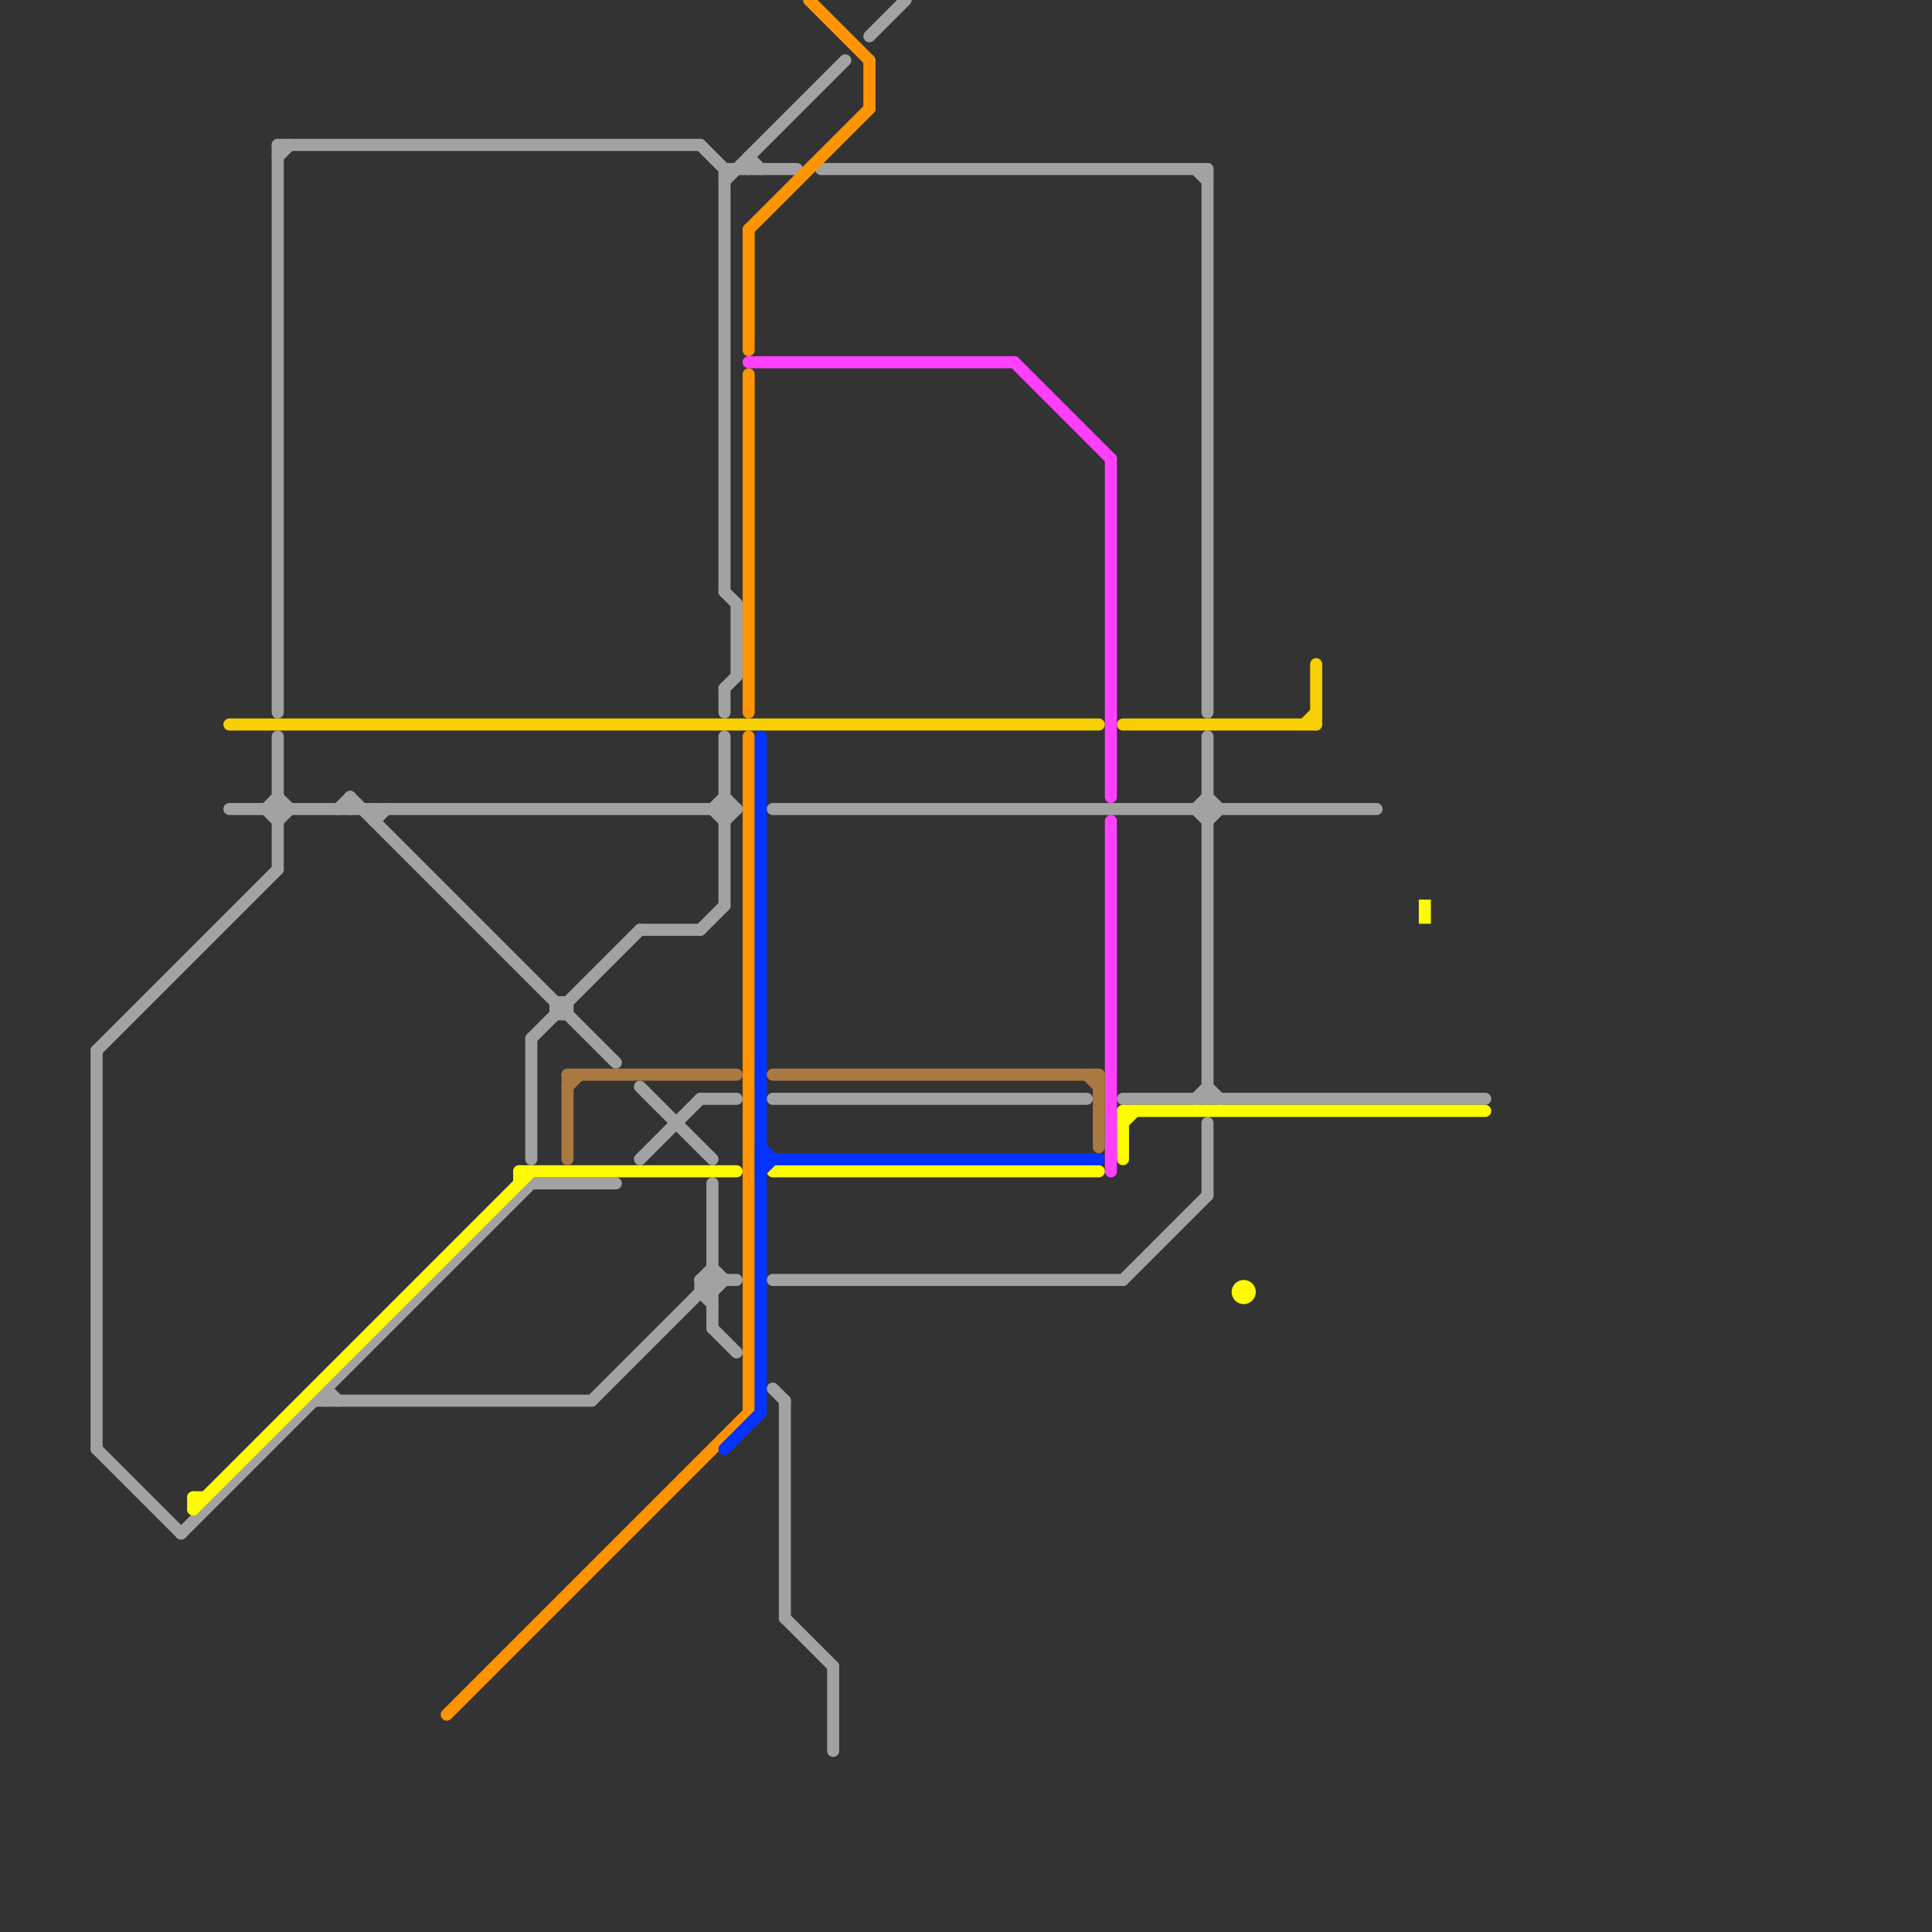 
<svg version="1.1" xmlns="http://www.w3.org/2000/svg" viewBox="0 0 160 160">
<rect x="0" y="0" width="160" height="160" fill="#333333" stroke="none"/>
<style>text { font: 1px Helvetica; font-weight: 600; white-space: pre; dominant-baseline: central; } line { stroke-width: 1; fill: none; stroke-linecap: round; stroke-linejoin: round; } .c0 { stroke: #a2a2a2 } .c1 { stroke: #fffb00 } .c2 { stroke: #ff9300 } .c3 { stroke: #f7cf02 } .c4 { stroke: #0433ff } .c5 { stroke: #ff40ff } .c6 { stroke: #aa7942 } .w1 { stroke-width: 1; }.l1 { stroke-dasharray: 1 1.5; stroke-linecap: square; }</style><defs><g id="wm-xf"><circle r="1.2" fill="#000"/><circle r="0.9" fill="#fff"/><circle r="0.6" fill="#000"/><circle r="0.3" fill="#fff"/></g><g id="wm"><circle r="0.6" fill="#000"/><circle r="0.3" fill="#fff"/></g></defs><line class="c0 " x1="59" y1="105" x2="60" y2="106"/><line class="c0 " x1="59" y1="110" x2="61" y2="112"/><line class="c0 " x1="58" y1="12" x2="60" y2="14"/><line class="c0 " x1="68" y1="14" x2="100" y2="14"/><line class="c0 " x1="47" y1="83" x2="47" y2="84"/><line class="c0 " x1="60" y1="57" x2="61" y2="56"/><line class="c0 " x1="44" y1="86" x2="44" y2="96"/><line class="c0 " x1="29" y1="66" x2="29" y2="67"/><line class="c0 " x1="100" y1="90" x2="101" y2="91"/><line class="c0 " x1="72" y1="3" x2="75" y2="0"/><line class="c0 " x1="29" y1="66" x2="51" y2="88"/><line class="c0 " x1="23" y1="68" x2="24" y2="67"/><line class="c0 " x1="62" y1="13" x2="62" y2="14"/><line class="c0 " x1="8" y1="87" x2="23" y2="72"/><line class="c0 " x1="49" y1="116" x2="59" y2="106"/><line class="c0 " x1="26" y1="116" x2="49" y2="116"/><line class="c0 " x1="93" y1="91" x2="123" y2="91"/><line class="c0 " x1="64" y1="106" x2="93" y2="106"/><line class="c0 " x1="59" y1="98" x2="59" y2="110"/><line class="c0 " x1="8" y1="87" x2="8" y2="120"/><line class="c0 " x1="59" y1="107" x2="60" y2="106"/><line class="c0 " x1="58" y1="106" x2="59" y2="105"/><line class="c0 " x1="100" y1="93" x2="100" y2="99"/><line class="c0 " x1="93" y1="106" x2="100" y2="99"/><line class="c0 " x1="19" y1="67" x2="61" y2="67"/><line class="c0 " x1="65" y1="116" x2="65" y2="134"/><line class="c0 " x1="15" y1="127" x2="44" y2="98"/><line class="c0 " x1="44" y1="98" x2="51" y2="98"/><line class="c0 " x1="22" y1="67" x2="23" y2="66"/><line class="c0 " x1="64" y1="67" x2="114" y2="67"/><line class="c0 " x1="100" y1="68" x2="101" y2="67"/><line class="c0 " x1="58" y1="106" x2="59" y2="107"/><line class="c0 " x1="99" y1="14" x2="100" y2="15"/><line class="c0 " x1="60" y1="61" x2="60" y2="75"/><line class="c0 " x1="61" y1="50" x2="61" y2="56"/><line class="c0 " x1="22" y1="67" x2="23" y2="68"/><line class="c0 " x1="46" y1="83" x2="47" y2="83"/><line class="c0 " x1="53" y1="96" x2="58" y2="91"/><line class="c0 " x1="58" y1="77" x2="60" y2="75"/><line class="c0 " x1="58" y1="106" x2="61" y2="106"/><line class="c0 " x1="99" y1="91" x2="100" y2="90"/><line class="c0 " x1="27" y1="115" x2="27" y2="116"/><line class="c0 " x1="31" y1="68" x2="32" y2="67"/><line class="c0 " x1="58" y1="107" x2="59" y2="107"/><line class="c0 " x1="59" y1="67" x2="60" y2="66"/><line class="c0 " x1="58" y1="91" x2="61" y2="91"/><line class="c0 " x1="100" y1="61" x2="100" y2="91"/><line class="c0 " x1="62" y1="13" x2="63" y2="14"/><line class="c0 " x1="60" y1="14" x2="60" y2="49"/><line class="c0 " x1="59" y1="67" x2="60" y2="68"/><line class="c0 " x1="100" y1="14" x2="100" y2="59"/><line class="c0 " x1="44" y1="86" x2="53" y2="77"/><line class="c0 " x1="46" y1="83" x2="46" y2="84"/><line class="c0 " x1="60" y1="68" x2="61" y2="67"/><line class="c0 " x1="8" y1="120" x2="15" y2="127"/><line class="c0 " x1="23" y1="61" x2="23" y2="72"/><line class="c0 " x1="58" y1="106" x2="58" y2="107"/><line class="c0 " x1="69" y1="138" x2="69" y2="145"/><line class="c0 " x1="31" y1="67" x2="31" y2="68"/><line class="c0 " x1="23" y1="13" x2="24" y2="12"/><line class="c0 " x1="53" y1="77" x2="58" y2="77"/><line class="c0 " x1="60" y1="66" x2="61" y2="67"/><line class="c0 " x1="53" y1="90" x2="59" y2="96"/><line class="c0 " x1="60" y1="14" x2="66" y2="14"/><line class="c0 " x1="60" y1="49" x2="61" y2="50"/><line class="c0 " x1="100" y1="66" x2="101" y2="67"/><line class="c0 " x1="64" y1="115" x2="65" y2="116"/><line class="c0 " x1="65" y1="134" x2="69" y2="138"/><line class="c0 " x1="23" y1="12" x2="23" y2="59"/><line class="c0 " x1="46" y1="84" x2="47" y2="84"/><line class="c0 " x1="99" y1="67" x2="100" y2="66"/><line class="c0 " x1="23" y1="66" x2="24" y2="67"/><line class="c0 " x1="27" y1="115" x2="28" y2="116"/><line class="c0 " x1="58" y1="107" x2="59" y2="108"/><line class="c0 " x1="99" y1="67" x2="100" y2="68"/><line class="c0 " x1="28" y1="67" x2="29" y2="66"/><line class="c0 " x1="60" y1="15" x2="70" y2="5"/><line class="c0 " x1="60" y1="57" x2="60" y2="59"/><line class="c0 " x1="23" y1="12" x2="58" y2="12"/><line class="c0 " x1="64" y1="91" x2="90" y2="91"/><line class="c1 " x1="16" y1="124" x2="17" y2="124"/><line class="c1 " x1="93" y1="92" x2="93" y2="96"/><line class="c1 " x1="93" y1="92" x2="123" y2="92"/><line class="c1 " x1="64" y1="97" x2="91" y2="97"/><line class="c1 " x1="43" y1="97" x2="43" y2="98"/><line class="c1 " x1="93" y1="93" x2="94" y2="92"/><line class="c1 " x1="16" y1="124" x2="16" y2="125"/><line class="c1 " x1="43" y1="97" x2="61" y2="97"/><line class="c1 " x1="16" y1="125" x2="44" y2="97"/><line class="c1 l1" x1="118" y1="75" x2="118" y2="76"/><circle cx="103" cy="107" r="1" fill="#fffb00" /><line class="c2 " x1="62" y1="19" x2="72" y2="9"/><line class="c2 " x1="37" y1="142" x2="62" y2="117"/><line class="c2 " x1="62" y1="31" x2="62" y2="59"/><line class="c2 " x1="67" y1="0" x2="72" y2="5"/><line class="c2 " x1="72" y1="5" x2="72" y2="9"/><line class="c2 " x1="62" y1="19" x2="62" y2="29"/><line class="c2 " x1="62" y1="61" x2="62" y2="117"/><line class="c3 " x1="93" y1="60" x2="109" y2="60"/><line class="c3 " x1="19" y1="60" x2="91" y2="60"/><line class="c3 " x1="108" y1="60" x2="109" y2="59"/><line class="c3 " x1="109" y1="55" x2="109" y2="60"/><line class="c4 " x1="60" y1="120" x2="63" y2="117"/><line class="c4 " x1="63" y1="97" x2="64" y2="96"/><line class="c4 " x1="63" y1="61" x2="63" y2="117"/><line class="c4 " x1="63" y1="95" x2="64" y2="96"/><line class="c4 " x1="63" y1="96" x2="91" y2="96"/><line class="c5 " x1="84" y1="30" x2="92" y2="38"/><line class="c5 " x1="62" y1="30" x2="84" y2="30"/><line class="c5 " x1="92" y1="68" x2="92" y2="97"/><line class="c5 " x1="92" y1="38" x2="92" y2="66"/><line class="c6 " x1="91" y1="89" x2="91" y2="95"/><line class="c6 " x1="64" y1="89" x2="91" y2="89"/><line class="c6 " x1="47" y1="90" x2="48" y2="89"/><line class="c6 " x1="47" y1="89" x2="47" y2="96"/><line class="c6 " x1="90" y1="89" x2="91" y2="90"/><line class="c6 " x1="47" y1="89" x2="61" y2="89"/>
</svg>
